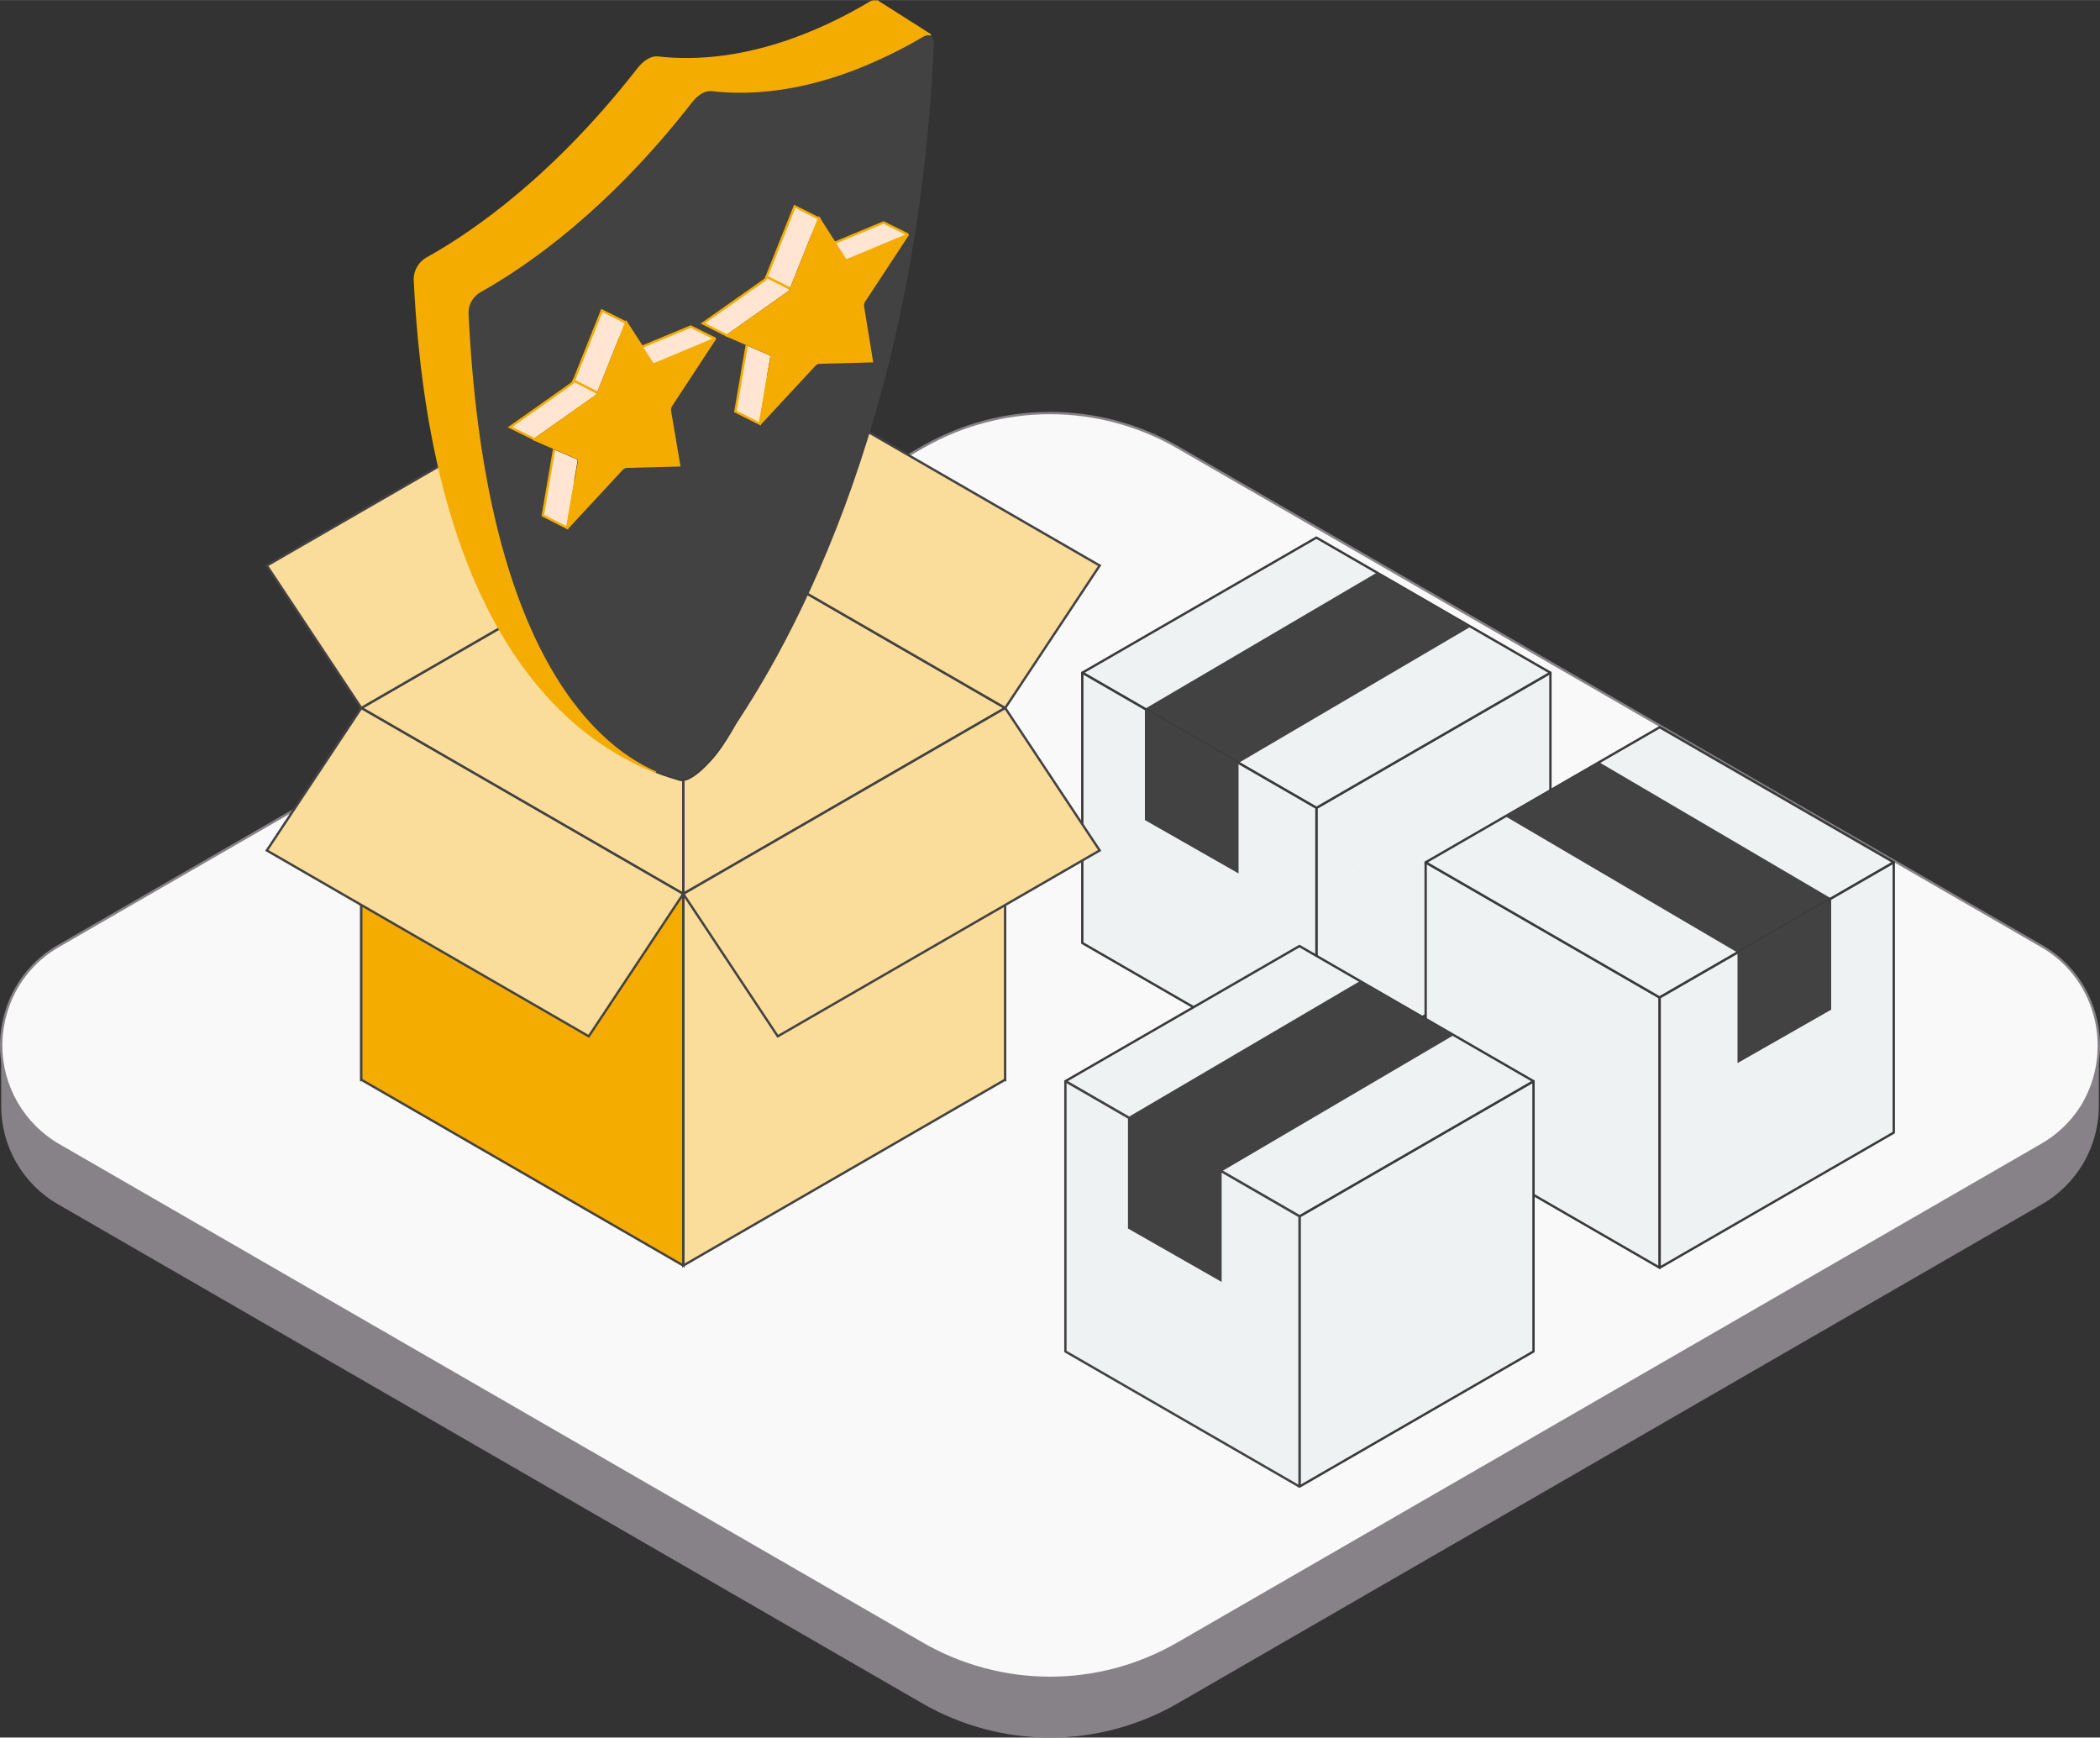 <?xml version="1.0" encoding="UTF-8"?>
<!DOCTYPE svg PUBLIC "-//W3C//DTD SVG 1.1//EN" "http://www.w3.org/Graphics/SVG/1.1/DTD/svg11.dtd">
<!-- Creator: CorelDRAW 2020 (64-Bit) -->
<svg xmlns="http://www.w3.org/2000/svg" xml:space="preserve" width="8.5in" height="7.033in" version="1.1" style="shape-rendering:geometricPrecision; text-rendering:geometricPrecision; image-rendering:optimizeQuality; fill-rule:evenodd; clip-rule:evenodd"
viewBox="0 0 3202.49 2649.67"
 xmlns:xlink="http://www.w3.org/1999/xlink"
 xmlns:xodm="http://www.corel.com/coreldraw/odm/2003">
 <rect x="0" y="0" width="3202.49" height="2649.67" fill="#333333" stroke="none"/>
 <defs>
  <style type="text/css">
   <![CDATA[
    .str4 {stroke:#3A3A3A;stroke-width:3.57;stroke-miterlimit:2.613}
    .str3 {stroke:#434242;stroke-width:3.57;stroke-miterlimit:2.613}
    .str5 {stroke:#F5AC00;stroke-width:3.57;stroke-miterlimit:2.613}
    .str1 {stroke:#3A3A3A;stroke-width:3.57;stroke-linejoin:round;stroke-miterlimit:2.613}
    .str2 {stroke:#434242;stroke-width:3.57;stroke-linejoin:round;stroke-miterlimit:2.613}
    .str0 {stroke:#878287;stroke-width:3.57;stroke-linejoin:round;stroke-miterlimit:2.613}
    .fil4 {fill:none;fill-rule:nonzero}
    .fil2 {fill:#EFF2F3;fill-rule:nonzero}
    .fil3 {fill:#434242;fill-rule:nonzero}
    .fil1 {fill:#878287;fill-rule:nonzero}
    .fil10 {fill:#E8E9EA;fill-rule:nonzero}
    .fil8 {fill:#EBF0F7;fill-rule:nonzero}
    .fil7 {fill:#F5AC00;fill-rule:nonzero}
    .fil0 {fill:#F9F9F9;fill-rule:nonzero}
    .fil5 {fill:#FADC9B;fill-rule:nonzero}
    .fil6 {fill:#FADC9B;fill-rule:nonzero}
    .fil9 {fill:#FFE5D2;fill-rule:nonzero}
   ]]>
  </style>
 </defs>
 <g id="Layer_x0020_1">
  <path class="fil0 str0" d="M3200.7 1594.42c0,0.18 0,0.39 0,0.56 0,33.23 -9.4,65.81 -27.07,93.93 -15.25,23.63 -36.05,43.27 -60.51,57.15l-1317.76 760.67c-59.02,33.94 -126.02,51.86 -194.11,51.86 -68.09,0 -135.09,-17.91 -194.11,-51.84l-1317.76 -760.68c-54.17,-31.32 -87.6,-89.19 -87.6,-151.78 0,-16.46 2.33,-32.85 6.89,-48.64 12.26,-43.67 41.31,-80.81 80.72,-103.23l1317.75 -760.74c59.02,-33.94 126.02,-51.86 194.11,-51.86 68.09,0 135.1,17.91 194.11,51.84l1317.69 760.75c39.46,22.39 68.53,59.54 80.79,103.23 4.54,15.77 6.85,32.13 6.85,48.56 0,0.06 0,0.15 0,0.21l0 0.01z"/>
  <path class="fil1" d="M3200.7 1594.28l0 91c0,0.41 0,0.88 0,1.3 0,62.21 -33.46,119.62 -87.57,150.28l-1317.77 760.95c-59.02,33.94 -126.02,51.86 -194.11,51.86 -68.09,0 -135.09,-17.91 -194.11,-51.84l-1317.76 -760.9c-54.11,-30.72 -87.58,-88.16 -87.58,-150.4 0,-0.4 0,-0.84 0,-1.25l0 -91c-0.01,0.52 -0.01,1.11 -0.01,1.63 0,62.1 33.48,119.46 87.58,149.96l1317.76 760.87c59.02,33.94 126.02,51.86 194.11,51.86 68.09,0 135.1,-17.91 194.11,-51.84l1317.69 -760.83c24.46,-13.88 45.26,-33.53 60.5,-57.16 17.7,-28.12 27.14,-60.77 27.14,-94.04 0,-0.15 0,-0.3 0,-0.45l0 0z"/>
  <polygon class="fil2 str1" points="2364.39,1437.99 2007.52,1644.07 2007.52,1231.91 2364.39,1025.83 "/>
  <polygon class="fil2 str1" points="1650.51,1025.83 1745.94,1080.91 1888.8,1163.41 2007.52,1231.91 2364.39,1025.83 2242.74,955.62 2099.88,873.11 2007.45,819.76 "/>
  <polygon class="fil3" points="1745.94,1080.91 1888.8,1163.41 2242.74,955.62 2099.88,873.11 "/>
  <polygon class="fil2 str1" points="2007.52,1644.07 2007.52,1231.91 1650.51,1025.83 1650.51,1437.99 "/>
  <polygon class="fil3" points="1888.8,1163.41 1888.8,1331.92 1745.94,1250.48 1745.94,1080.91 "/>
  <polygon class="fil2 str1" points="2174.1,1314.99 2530.97,1521.07 2530.97,1933.22 2174.1,1727.14 "/>
  <polygon class="fil2 str1" points="2887.98,1314.99 2792.55,1370.06 2649.69,1452.56 2530.97,1521.07 2174.1,1314.99 2295.75,1244.77 2438.61,1162.27 2531.04,1108.91 "/>
  <polygon class="fil3" points="2792.55,1370.06 2649.69,1452.56 2295.75,1244.77 2438.61,1162.27 "/>
  <polygon class="fil2 str1" points="2887.98,1727.14 2887.98,1314.99 2530.97,1521.07 2530.97,1933.22 "/>
  <polyline class="fil4" points="2246.53,1238.48 2246.74,1238.63 2248.32,1239.63 "/>
  <line class="fil4" x1="2143.45" y1="1189.55" x2="2143.03" y2= "1189.27" />
  <line class="fil4" x1="2165.67" y1="1203.05" x2="2165.6" y2= "1202.98" />
  <polygon class="fil3" points="2649.69,1452.56 2649.69,1621.14 2792.55,1539.64 2792.55,1370.06 "/>
  <polyline class="fil4" points="1979.88,1354.63 1981.45,1353.7 1981.66,1353.56 "/>
  <line class="fil4" x1="2085.17" y1="1304.27" x2="2084.74" y2= "1304.63" />
  <line class="fil4 str1" x1="2062.59" y1="1318.06" x2="2062.52" y2= "1318.06" />
  <polygon class="fil2 str1" points="2338.6,2060.87 1981.73,2266.95 1981.73,1854.79 2338.6,1648.71 "/>
  <polygon class="fil2 str1" points="1624.72,1648.71 1720.15,1703.78 1863.02,1786.29 1981.73,1854.79 2338.6,1648.71 2216.96,1578.49 2074.1,1495.99 1981.66,1442.63 "/>
  <polygon class="fil3" points="1720.15,1703.78 1863.02,1786.29 2216.96,1578.49 2074.1,1495.99 "/>
  <polygon class="fil2 str2" points="1981.73,2266.95 1981.73,1854.79 1624.72,1648.71 1624.72,2060.87 "/>
  <polygon class="fil3" points="1863.02,1786.29 1863.02,1954.86 1720.15,1873.36 1720.15,1703.78 "/>
  <polygon class="fil5 str3" points="1532.79,1646.43 1041.99,1362.99 1041.99,796.18 1532.79,1079.62 "/>
  <polygon class="fil5 str3" points="550.97,1079.62 550.97,1646.43 1041.99,1362.99 1041.99,796.18 "/>
  <polygon class="fil6 str3" points="1532.79,1646.43 1041.99,1929.86 1041.99,1363.06 1532.79,1079.62 "/>
  <polygon class="fil7 str3" points="1041.99,1929.86 1041.99,1363.06 550.97,1079.62 550.97,1646.43 "/>
  <polygon class="fil5 str3" points="897.84,1580.28 1041.99,1363.06 550.97,1079.62 406.9,1296.84 "/>
  <polygon class="fil5 str3" points="406.9,862.4 550.97,1079.62 1041.99,796.18 897.84,578.96 "/>
  <polygon class="fil6 str3" points="1677.01,1296.84 1532.93,1079.62 1041.99,1363.06 1186.07,1580.28 "/>
  <polygon class="fil5 str3" points="1186.07,578.96 1041.99,796.18 1532.93,1079.62 1677.01,862.4 "/>
  <line class="fil4 str4" x1="1108.78" y1="502.74" x2="1108.78" y2= "509.89" />
  <path class="fil8 str1" d="M1338.93 92.37c-33.36,548.3 -151.15,918.25 -239.37,1045.75 -1.43,2.14 -2.93,4.14 -4.43,6.22 -1.5,2.07 -3.71,5 -5.86,7.57 -3.21,4 -6.72,7.86 -10.36,11.57 -14.29,15.43 -31.79,28.57 -42.29,25.43 -10.5,-3.14 -22.07,-6.72 -33.64,-11.14 -0.69,-0.19 -1.36,-0.45 -2,-0.78 -101,-43.72 -262.65,-199.44 -286.15,-700.02 0.19,-12.33 6.65,-23.72 17.14,-30.22 75.14,-41.93 196.58,-127.43 323.72,-290.08 8.93,-11.57 20.21,-18.07 29.14,-17.14 93.72,10.64 183.72,-15.21 254.08,-47.15z"/>
  <path class="fil7 str5" d="M1418.93 53.73l-41.14 34.64c-0.71,13.5 -39.5,3.14 -40.43,16.5 -70.29,32.14 -158.65,45.43 -253.01,34.5 -8.93,-0.93 -20.21,5.5 -29.14,17.14 -126.65,162.86 -248.72,248.37 -323.72,290.15 -10.49,6.5 -16.95,17.88 -17.14,30.22 23.79,500.59 185.72,656.24 286.15,700.02 -144.36,-56 -342.87,-230.58 -367.87,-751.81 0.38,-12.33 6.89,-23.67 17.36,-30.21 75.07,-41.72 196.86,-127.29 323.8,-290.15 8.93,-11.43 20.21,-17.93 29.14,-17 129,14.71 249.22,-39.07 323.3,-83.22 2.09,-1.51 4.61,-2.32 7.19,-2.32 1.22,0 2.43,0.18 3.6,0.54l0.79 -0.57 81.14 51.57z"/>
  <path class="fil3" d="M1424.29 66.73c-26.43,590.45 -229.94,939.32 -325.08,1070.89 -1.43,2.14 -2.93,4.14 -4.43,6.22 -1.5,2.07 -3.86,5 -5.86,7.57 -3.21,4 -6.72,7.86 -10.36,11.57 -14.29,15 -31.5,27.79 -42.29,25.43 -11.51,-2.68 -22.8,-6.44 -33.63,-11.15 -0.7,-0.19 -1.37,-0.45 -2.01,-0.78 -101,-43.72 -262.65,-199.44 -286.15,-700.02 0.19,-12.33 6.65,-23.72 17.14,-30.22 74.72,-41.79 196.86,-127.29 323.8,-290.22 8.93,-11.57 20.21,-18.07 29.14,-17.14 94.29,10.86 184.15,-15 254.44,-47.15 23.53,-10.56 46.69,-22.57 68.83,-35.68 9.75,-5.68 17.25,-0.75 16.46,10.68z"/>
  <polygon class="fil9 str5" points="955.2,492.24 945.49,516.53 912.27,599.68 874.91,580.89 917.84,473.39 "/>
  <path class="fil9 str5" d="M912.27 599.53c-0.97,2.49 -2.73,4.6 -5,6l-92.07 64.29 -37.43 -18.5 92.07 -65c2.28,-1.39 4.04,-3.5 5,-6l37.43 19.21z"/>
  <path class="fil9 str5" d="M882.41 703.4l-5 29.07 -12.43 72.5 -37.22 -18.93 17.29 -101.43c0.02,-0.18 0.03,-0.36 0.03,-0.53 0,-0.18 -0.01,-0.36 -0.02,-0.54l35.72 15.36c1.07,0.97 1.69,2.36 1.69,3.81 0,0.23 -0.02,0.46 -0.05,0.69l-0 -0z"/>
  <path class="fil10 str1" d="M984.42 606.68l13.71 84.15 -81.5 2.21c-2.09,0.59 -4.01,1.7 -5.57,3.22l-33.57 36.22 5 -29.07c0.02,-0.19 0.03,-0.39 0.03,-0.59 0,-1.54 -0.69,-3.01 -1.89,-3.98l-35.72 -15.36c-0.01,-1.38 -0.67,-2.68 -1.79,-3.5l-25.57 -11 89.57 -63.43c2.27,-1.4 4.03,-3.51 5,-6l33.22 -83.15 11.79 18.22c0.64,0.97 1.72,1.55 2.87,1.55 0.51,0 1.02,-0.12 1.49,-0.34l17.14 -7.14 15.79 24.79c0.63,0.97 1.71,1.55 2.87,1.55 0.51,0 1.02,-0.12 1.49,-0.34l23.79 -9.86 -36.29 54.72c-1.21,2.09 -1.86,4.48 -1.86,6.9 0,0.08 0,0.17 0,0.25l-0 -0z"/>
  <path class="fil7 str5" d="M1021.42 625.46l14.29 84.15 -81.5 2.21c-2.09,0.59 -4.01,1.7 -5.57,3.22l-83.36 89.86 12.72 -72.5 5 -29.07c0.02,-0.19 0.03,-0.39 0.03,-0.59 0,-1.54 -0.69,-3.01 -1.89,-3.98l-35.72 -15.36 -30 -13.07 2.43 -1.71 89.29 -63.36c2.27,-1.4 4.03,-3.51 5,-6l33.22 -83.15 9.71 -24.36 23.5 36.36 15.79 24.79c0.64,0.97 1.72,1.55 2.87,1.55 0.51,0 1.02,-0.12 1.49,-0.34l23.79 -9.86 68.29 -28.57 -67.22 102.43c-1.37,2.21 -2.11,4.76 -2.14,7.36l-0 -0z"/>
  <path class="fil9 str5" d="M1090.78 516.53l-68.29 28.57 -23.79 9.86c-0.46,0.23 -0.97,0.34 -1.48,0.34 -1.16,0 -2.24,-0.58 -2.87,-1.55l-15.79 -24.79 74.86 -31.07 37.36 18.64z"/>
  <polygon class="fil9 str5" points="1249.28,333.45 1239.57,357.81 1206.35,440.96 1169,422.1 1211.92,314.6 "/>
  <path class="fil9 str5" d="M1206.35 440.96c-0.97,2.49 -2.73,4.6 -5,6l-92.07 65 -37.36 -18.86 92.36 -65c2.29,-1.39 4.05,-3.5 5,-6l37.07 18.86z"/>
  <path class="fil9 str5" d="M1176.5 544.68l-5.07 29.07 -12.43 72.5 -37.57 -18.79 17.43 -101.5c0.02,-0.18 0.03,-0.36 0.03,-0.53 0,-0.18 -0.01,-0.36 -0.02,-0.54l35.72 15.36c1.23,0.97 1.94,2.46 1.94,4.03 0,0.13 -0.01,0.27 -0.02,0.4l-0 0z"/>
  <path class="fil10 str1" d="M1278.57 447.89l13.57 84.15 -81.5 2.21c-2.09,0.59 -4.01,1.7 -5.57,3.22l-33.65 36.21 5 -29.07c0.02,-0.19 0.04,-0.39 0.04,-0.59 0,-1.54 -0.69,-3.01 -1.89,-3.98l-35.72 -15.36c-0.01,-1.38 -0.67,-2.68 -1.79,-3.5l-25.57 -11 89.65 -63.36c2.27,-1.41 4.03,-3.51 5,-6l33.22 -83.15 11.57 18.14c0.63,0.97 1.71,1.55 2.87,1.55 0.51,0 1.02,-0.12 1.49,-0.34l17.14 -7.14 15.79 24.79c0.63,0.97 1.71,1.55 2.87,1.55 0.51,0 1.02,-0.12 1.49,-0.34l23.79 -9.86 -36.22 55.07c-1.03,1.97 -1.58,4.16 -1.58,6.39 0,0.13 0,0.27 0,0.4l-0 -0z"/>
  <path class="fil7 str5" d="M1315.86 466.67l13.71 84.15 -81.5 2.21c-2.09,0.59 -4.01,1.7 -5.57,3.22l-83.36 89.86 12.29 -72.5 5 -29.07c0.02,-0.19 0.04,-0.39 0.04,-0.59 0,-1.54 -0.69,-3.01 -1.89,-3.98l-35.72 -15.36 -29.79 -12.79 2.43 -1.71 89.65 -63.36c2.27,-1.4 4.03,-3.51 5,-6l33.22 -83.15 9.71 -24.36 23.36 36.57 15.79 24.79c0.63,0.97 1.71,1.55 2.87,1.55 0.51,0 1.02,-0.12 1.49,-0.34l23.79 -9.86 68.29 -28.57 -67.22 102.22c-1.04,2.02 -1.58,4.26 -1.58,6.53 0,0.18 0.01,0.36 0.01,0.54l-0 0z"/>
  <path class="fil9 str5" d="M1384.93 357.81l-68.29 28.57 -23.79 9.86c-0.46,0.22 -0.97,0.34 -1.48,0.34 -1.16,0 -2.24,-0.58 -2.87,-1.55l-15.86 -24.72 74.86 -31.07 37.43 18.57z"/>
 </g>
</svg>
